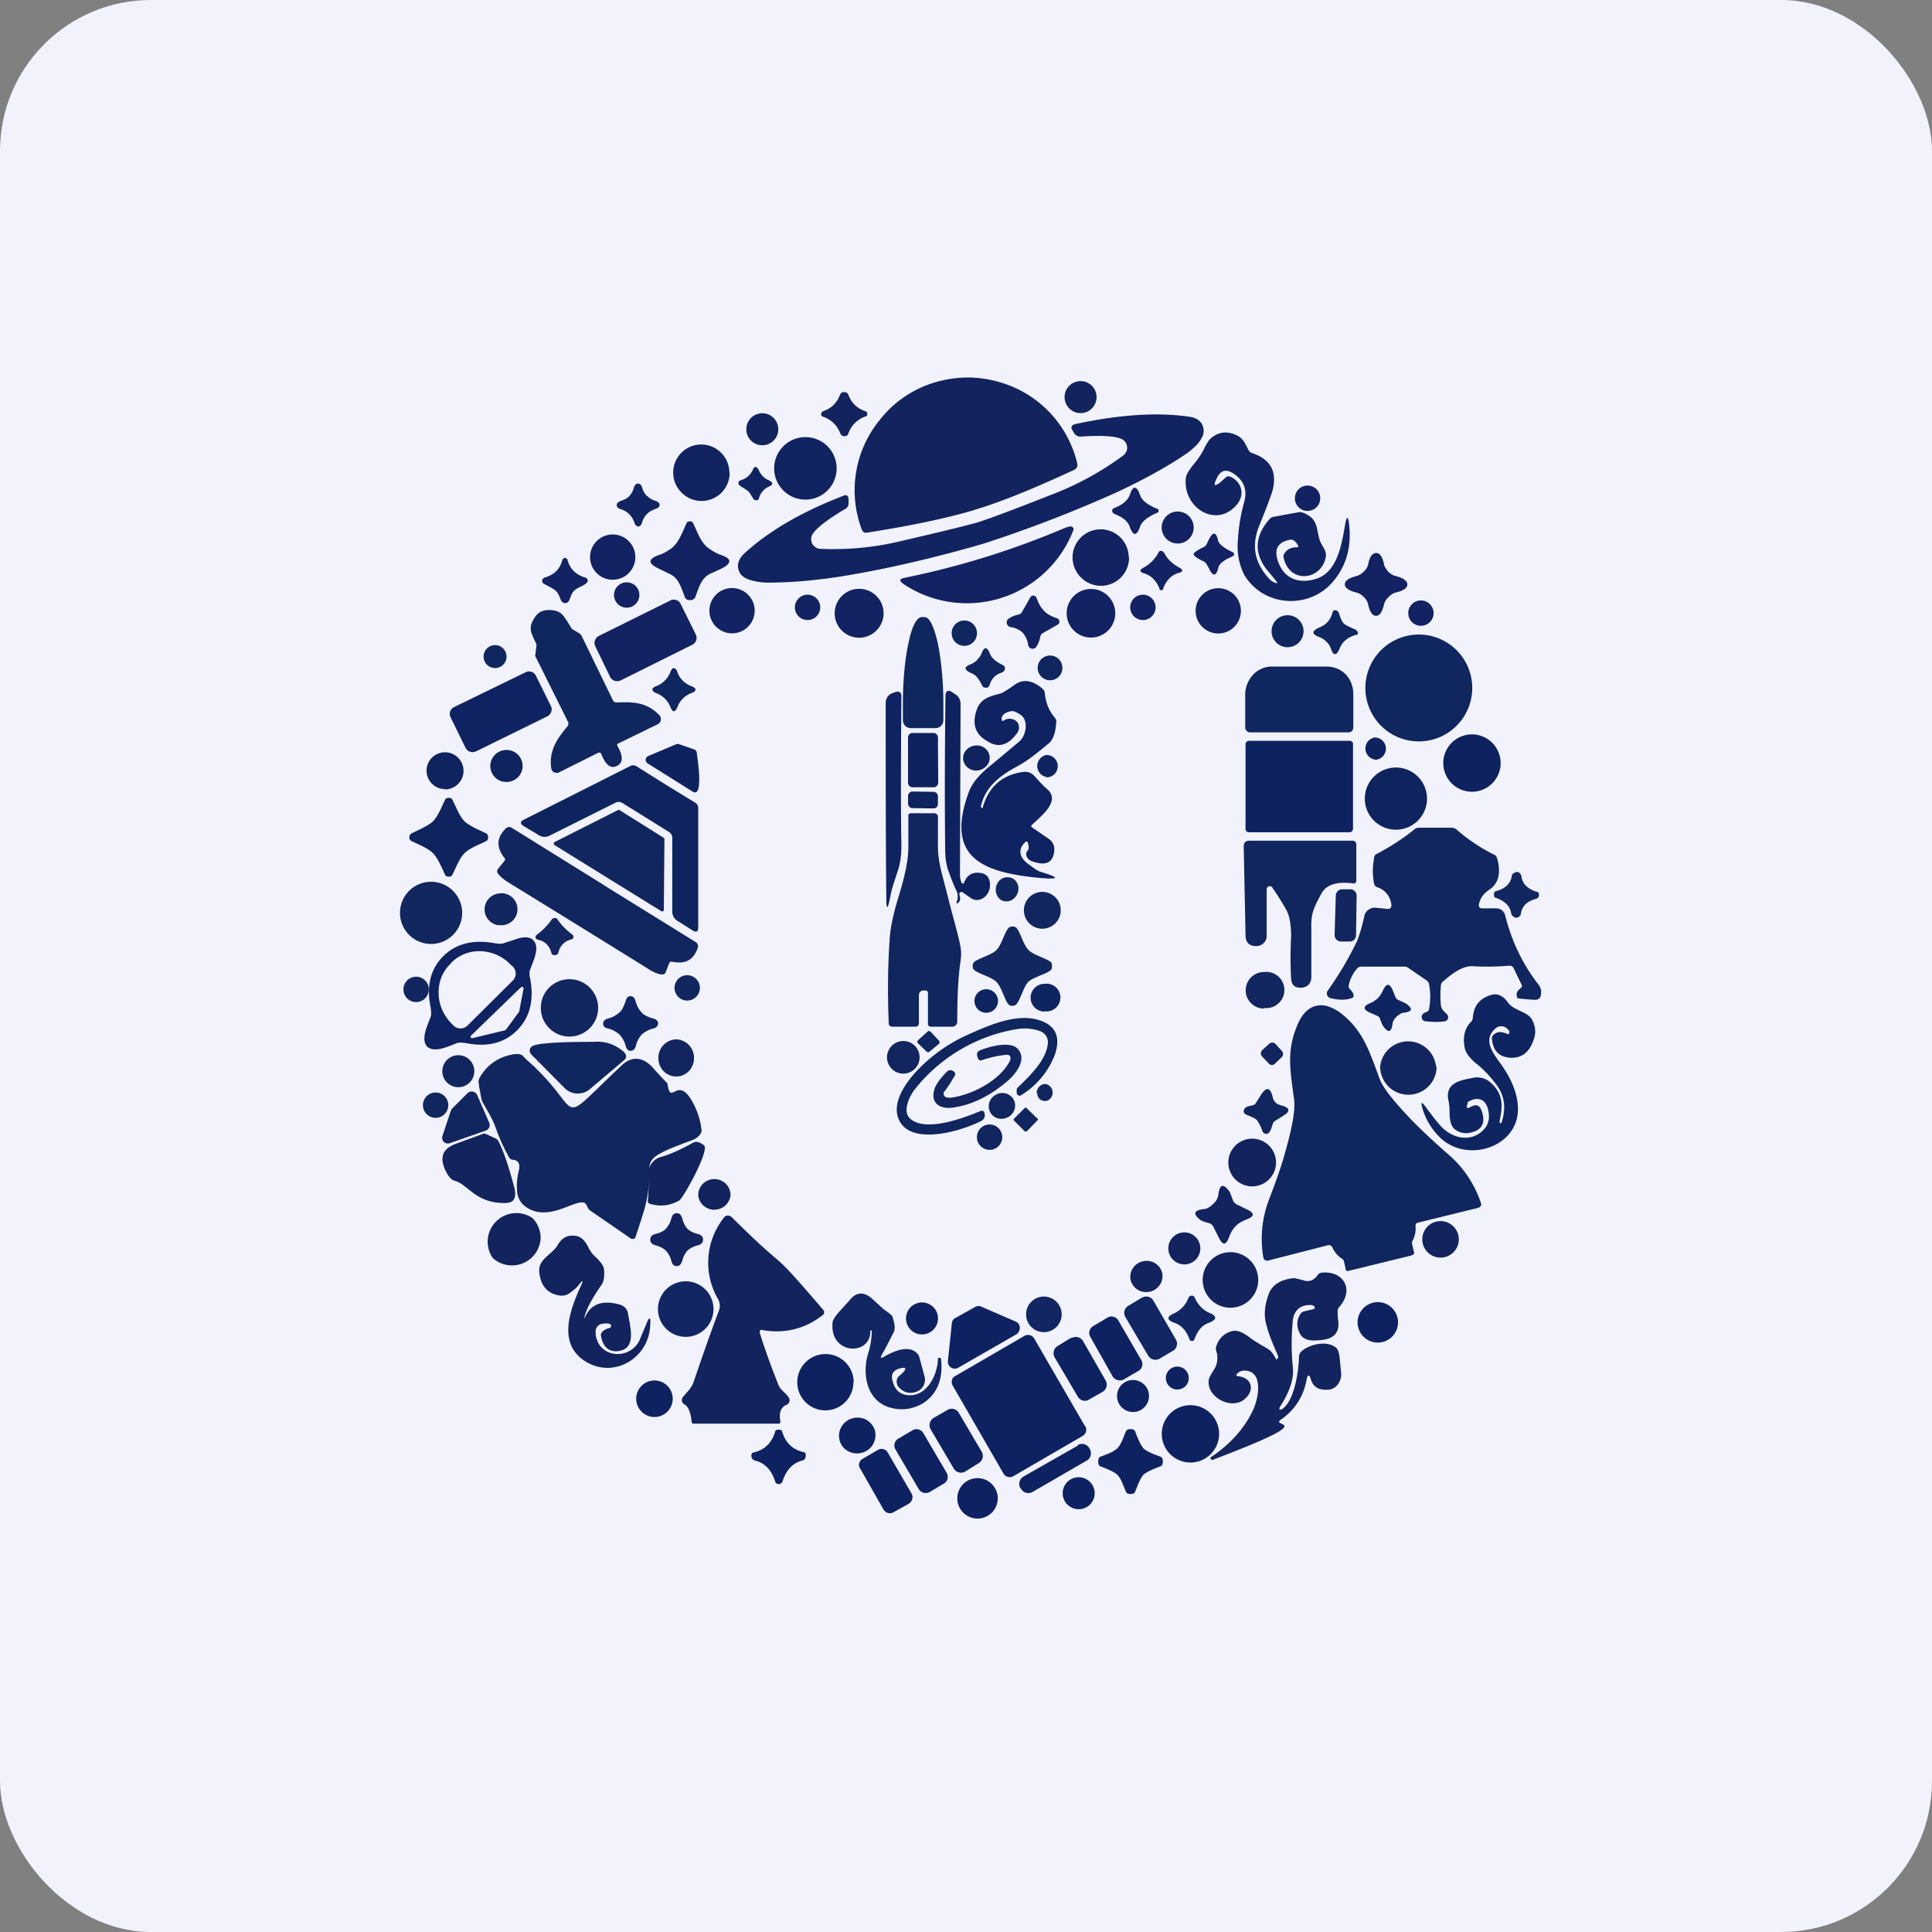<!-- by FastBull --><svg xmlns="http://www.w3.org/2000/svg" width="64" height="64" viewBox="0 0 64 64"><rect x="0" y="0" width="64" height="64" fill="#808080" stroke="none"/><rect x="0" y="0" width="64" height="64" rx="5" ry="5" fill="#f1f2fb" /><path fill="#f1f2fb" d="M 2.75,2 L 61.55,2 L 61.55,60.80 L 2.75,60.80 L 2.75,2" /><path d="M 32.26,16.90 C 31.31,17.18 30.14,17.42 28.75,17.64 C 28.64,17.67 28.57,17.62 28.54,17.52 A 3.68,3.68 0 0,1 29.16,13.89 A 3.63,3.63 0 0,1 30.96,12.67 C 31.70,12.45 32.42,12.45 33.15,12.67 A 3.68,3.68 0 0,1 35.68,15.33 C 35.71,15.44 35.68,15.52 35.57,15.57 C 34.30,16.16 33.19,16.62 32.25,16.90 M 35.67,13.67 A 0.53,0.53 0 1,0 35.67,12.64 A 0.53,0.53 0 0,0 35.67,13.67 M 27.96,12.99 C 28.03,12.99 28.07,13.01 28.10,13.07 C 28.20,13.34 28.39,13.53 28.66,13.62 C 28.71,13.63 28.73,13.67 28.73,13.72 C 28.73,13.76 28.71,13.79 28.66,13.80 A 0.91,0.91 0 0,0 28.10,14.37 C 28.09,14.42 28.03,14.45 27.97,14.45 C 27.91,14.45 27.87,14.42 27.84,14.37 A 0.91,0.91 0 0,0 27.28,13.81 C 27.23,13.80 27.20,13.77 27.20,13.73 C 27.20,13.68 27.23,13.64 27.27,13.62 C 27.54,13.53 27.73,13.34 27.83,13.07 C 27.86,13.01 27.90,12.99 27.96,12.99 L 27.96,12.99 M 25.15,14.74 A 0.53,0.53 0 1,0 25.15,13.70 A 0.53,0.53 0 0,0 25.15,14.74" fill="#12235e" /><path d="M 32.61,18 L 32.16,18.13 C 30.66,18.55 29.27,18.86 28.02,19.07 C 27.10,19.22 26.24,19.30 25.45,19.30 A 2.10,2.10 0 0,1 24.95,19.24 C 24.72,19.19 24.57,19.09 24.51,18.98 C 24.39,18.75 24.44,18.54 24.66,18.33 C 25.47,17.59 26.55,16.96 27.92,16.43 C 28.04,16.37 28.11,16.42 28.11,16.55 L 28.11,16.66 C 28.11,16.76 28.07,16.83 27.98,16.87 C 27.41,17.21 27.06,17.48 26.92,17.69 A 0.32,0.32 0 0,0 27.16,18.18 C 28.07,18.22 28.96,18.14 29.86,17.92 C 31.25,17.60 32.09,17.39 32.40,17.30 C 32.72,17.20 33.53,16.90 34.85,16.38 A 9.94,9.94 0 0,0 37.22,15.08 A 0.32,0.32 0 0,0 37.15,14.54 C 36.92,14.44 36.48,14.42 35.82,14.46 A 0.24,0.24 0 0,1 35.59,14.36 L 35.53,14.26 C 35.46,14.16 35.49,14.09 35.61,14.05 C 37.05,13.74 38.30,13.65 39.37,13.80 C 39.68,13.84 39.85,13.99 39.87,14.24 C 39.89,14.38 39.81,14.54 39.66,14.72 C 39.54,14.84 39.41,14.96 39.27,15.05 C 38.62,15.49 37.86,15.90 37.01,16.30 A 43.45,43.45 0 0,1 32.61,18 L 32.61,18 M 42.29,19.27 A 7.86,7.86 0 0,0 42.03,18.95 C 41.53,18.37 41.54,17.78 42.06,17.19 A 0.21,0.21 0 0,1 42.19,17.12 L 43.01,16.97 C 43.09,16.95 43.22,16.99 43.35,17.08 C 43.69,17.27 43.61,17.71 43.76,17.99 L 43.88,18.21 C 43.92,18.29 43.93,18.37 43.92,18.44 C 43.78,19.24 42.70,19.35 42.52,18.46 C 42.51,18.41 42.52,18.36 42.56,18.32 C 42.64,18.19 42.78,18.13 42.95,18.13 C 43.01,18.13 43.02,18.11 43,18.07 C 42.91,17.92 42.83,17.86 42.73,17.88 C 42.31,17.96 42.18,18.22 42.36,18.66 C 42.58,19.21 43.09,19.35 43.64,19.16 C 44.31,18.92 44.45,18.01 44.56,17.37 C 44.61,17.09 44.66,17.09 44.69,17.37 C 44.78,18.15 44.58,18.79 44.12,19.31 C 43.34,20.18 41.87,20.11 41.22,19.05 A 2.13,2.13 0 0,1 41.01,17.86 C 41.03,17.46 41.10,17.06 41.21,16.65 C 41.32,16.28 41.23,15.98 40.96,15.76 C 40.64,15.50 40.43,15.55 40.29,15.88 C 40.19,16.09 40.23,16.12 40.41,15.99 L 40.61,15.81 A 0.13,0.13 0 0,1 40.75,15.79 C 41.13,15.95 41.26,16.39 40.96,16.73 C 40.28,17.51 39.20,16.82 39.28,15.87 C 39.28,15.74 39.38,15.58 39.56,15.36 C 39.67,15.23 39.77,15.08 39.85,14.94 C 39.95,14.73 40.04,14.58 40.11,14.52 C 40.36,14.31 40.63,14.27 40.95,14.41 C 41.19,14.52 41.23,14.67 41.37,14.93 C 41.40,14.97 41.44,15 41.48,15.01 C 42.08,15.21 42.31,15.61 42.16,16.23 C 42.10,16.44 41.95,16.83 41.72,17.40 C 41.44,18.08 41.56,18.66 42.06,19.19 C 42.12,19.25 42.19,19.29 42.26,19.31 C 42.31,19.34 42.32,19.31 42.29,19.27 L 42.29,19.27 M 26.68,16.55 A 1.03,1.03 0 1,0 26.68,14.48 A 1.03,1.03 0 0,0 26.68,16.55 M 24.17,15.65 A 0.93,0.93 0 0,1 22.57,16.31 A 0.93,0.93 0 1,1 24.16,15.65 L 24.17,15.65 M 25.27,15.78 C 25.33,15.83 25.39,15.88 25.47,15.91 C 25.62,15.99 25.62,16.05 25.47,16.12 A 0.59,0.59 0 0,0 25.14,16.51 C 25.13,16.56 25.08,16.58 25.03,16.57 C 24.99,16.57 24.95,16.53 24.93,16.48 C 24.86,16.37 24.82,16.30 24.78,16.27 C 24.75,16.24 24.67,16.19 24.57,16.13 C 24.52,16.10 24.48,16.06 24.46,16.03 C 24.46,15.96 24.48,15.92 24.54,15.91 C 24.73,15.85 24.85,15.74 24.93,15.58 C 24.99,15.43 25.06,15.43 25.14,15.58 C 25.17,15.66 25.22,15.72 25.27,15.78 L 25.27,15.78 M 21.44,16.43 A 0.63,0.63 0 0,0 21.71,16.59 C 21.80,16.62 21.85,16.67 21.85,16.72 C 21.85,16.78 21.81,16.83 21.71,16.86 C 21.61,16.90 21.50,16.95 21.43,17.03 A 0.65,0.65 0 0,0 21.27,17.30 C 21.25,17.39 21.20,17.44 21.15,17.44 C 21.08,17.44 21.04,17.39 21.01,17.30 A 0.66,0.66 0 0,0 20.84,17.03 A 0.64,0.64 0 0,0 20.57,16.87 C 20.47,16.84 20.43,16.79 20.43,16.73 C 20.43,16.67 20.47,16.63 20.57,16.59 C 20.67,16.56 20.78,16.51 20.84,16.44 A 0.65,0.65 0 0,0 21,16.15 C 21.03,16.06 21.07,16.02 21.14,16.02 C 21.20,16.02 21.24,16.06 21.27,16.15 C 21.30,16.26 21.36,16.36 21.43,16.43 L 21.44,16.43" fill="#112361" /><path d="M 43.25,16.92 A 0.42,0.42 0 1,0 43.25,16.09 A 0.42,0.42 0 0,0 43.25,16.92 M 38.38,16.92 L 38.37,16.97 L 38.32,16.99 C 38.01,17.13 37.82,17.28 37.77,17.44 C 37.65,17.77 37.54,17.77 37.42,17.44 C 37.36,17.27 37.19,17.13 36.91,17.02 A 0.08,0.08 0 0,1 36.86,16.97 A 0.12,0.12 0 0,1 36.84,16.92 C 36.84,16.91 36.84,16.89 36.86,16.87 C 36.86,16.85 36.89,16.84 36.91,16.83 C 37.19,16.72 37.36,16.57 37.42,16.41 C 37.53,16.07 37.65,16.07 37.77,16.41 C 37.82,16.57 38.01,16.72 38.32,16.85 L 38.37,16.87 L 38.38,16.92 M 38.94,18 A 0.53,0.53 0 1,0 38.94,16.95 A 0.53,0.53 0 0,0 38.94,18 M 22.86,17.27 C 22.91,17.27 22.95,17.29 22.97,17.35 C 23.10,17.61 23.21,17.99 23.50,18.18 C 23.66,18.29 23.77,18.34 23.84,18.37 C 24.26,18.50 24.26,18.66 23.87,18.85 L 23.52,19.01 C 23.24,19.15 23.16,19.43 23.04,19.76 C 23.01,19.84 22.95,19.88 22.86,19.88 C 22.76,19.88 22.70,19.84 22.68,19.76 C 22.55,19.42 22.47,19.15 22.20,19.02 L 21.85,18.85 C 21.44,18.66 21.45,18.51 21.87,18.37 C 21.94,18.35 22.06,18.29 22.22,18.18 C 22.49,17.99 22.61,17.61 22.74,17.34 C 22.76,17.29 22.79,17.27 22.85,17.27 L 22.86,17.27 M 35.25,17.50 A 0.76,0.76 0 0,1 35.45,17.44 A 0.11,0.11 0 0,1 35.55,17.48 A 0.11,0.11 0 0,1 35.55,17.58 A 3.78,3.78 0 0,1 29.92,19.34 C 29.78,19.23 29.79,19.18 29.97,19.14 C 31.79,18.77 33.55,18.22 35.25,17.50 L 35.25,17.50 M 37.40,18.45 A 0.93,0.93 0 0,1 35.80,19.12 A 0.93,0.93 0 1,1 37.39,18.45 L 37.40,18.45 M 20.21,19.20 A 0.75,0.75 0 1,0 20.21,17.71 A 0.75,0.75 0 0,0 20.21,19.20 M 40.88,18.36 L 40.88,18.40 C 40.85,18.40 40.84,18.42 40.83,18.43 C 40.55,18.55 40.39,18.67 40.36,18.80 C 40.29,19.10 40.18,19.11 40.05,18.83 L 39.98,18.71 A 0.23,0.23 0 0,0 39.88,18.60 C 39.66,18.50 39.54,18.41 39.54,18.36 C 39.54,18.31 39.65,18.23 39.88,18.12 A 0.22,0.22 0 0,0 39.98,18.01 L 40.04,17.88 C 40.18,17.60 40.29,17.61 40.35,17.91 C 40.39,18.03 40.55,18.16 40.83,18.29 L 40.87,18.31 L 40.88,18.36 L 40.88,18.36 M 38.46,18.25 A 0.11,0.11 0 0,1 38.51,18.26 L 38.57,18.32 C 38.67,18.53 38.85,18.68 39.06,18.80 C 39.20,18.87 39.20,18.94 39.04,18.98 C 38.80,19.05 38.63,19.23 38.53,19.50 C 38.53,19.51 38.53,19.52 38.51,19.54 A 0.07,0.07 0 0,1 38.43,19.54 A 0.05,0.05 0 0,1 38.41,19.50 C 38.30,19.23 38.13,19.06 37.89,18.99 C 37.75,18.95 37.74,18.88 37.87,18.81 C 38.08,18.70 38.25,18.53 38.37,18.32 A 0.11,0.11 0 0,1 38.41,18.26 A 0.11,0.11 0 0,1 38.46,18.25 L 38.46,18.25 M 45.59,18.32 C 45.71,18.32 45.80,18.44 45.85,18.71 C 45.87,18.78 45.92,18.86 46,18.95 C 46.08,19.02 46.16,19.07 46.23,19.08 C 46.49,19.15 46.62,19.24 46.62,19.36 C 46.62,19.48 46.49,19.57 46.23,19.63 A 0.49,0.49 0 0,0 46,19.78 A 0.49,0.49 0 0,0 45.85,20.01 C 45.79,20.27 45.71,20.40 45.58,20.40 C 45.46,20.40 45.37,20.26 45.32,20.01 A 0.49,0.49 0 0,0 45.17,19.77 A 0.49,0.49 0 0,0 44.94,19.63 C 44.68,19.57 44.55,19.47 44.55,19.36 C 44.55,19.23 44.68,19.15 44.94,19.08 A 0.49,0.49 0 0,0 45.17,18.94 A 0.49,0.49 0 0,0 45.32,18.71 C 45.37,18.44 45.46,18.32 45.59,18.32 L 45.59,18.32 M 18.71,18.48 C 18.73,18.48 18.75,18.48 18.77,18.51 C 18.79,18.51 18.80,18.53 18.80,18.55 C 18.88,18.85 19.08,19.04 19.38,19.13 A 0.12,0.12 0 0,1 19.47,19.22 A 0.11,0.11 0 0,1 19.42,19.32 C 19.37,19.37 19.29,19.41 19.18,19.46 C 18.94,19.58 18.94,19.69 18.85,19.90 C 18.83,19.94 18.78,19.98 18.72,19.98 C 18.66,19.98 18.62,19.94 18.59,19.90 C 18.50,19.69 18.49,19.59 18.26,19.47 L 18.02,19.34 A 0.11,0.11 0 0,1 17.96,19.23 A 0.12,0.12 0 0,1 18.05,19.13 C 18.36,19.04 18.55,18.85 18.63,18.55 C 18.63,18.53 18.64,18.52 18.66,18.51 L 18.71,18.47 L 18.71,18.48 M 20.76,20.13 A 0.42,0.42 0 1,0 20.76,19.29 A 0.42,0.42 0 0,0 20.76,20.13 M 24.25,20.98 A 0.75,0.75 0 1,0 24.25,19.48 A 0.75,0.75 0 0,0 24.25,20.98 M 40.27,20.98 A 0.75,0.75 0 1,0 40.27,19.49 A 0.75,0.75 0 0,0 40.27,20.98 M 28.37,21.12 A 0.81,0.81 0 1,0 28.37,19.51 A 0.81,0.81 0 0,0 28.37,21.12 M 36.14,21.12 A 0.80,0.80 0 1,0 36.14,19.51 A 0.80,0.80 0 0,0 36.14,21.12 M 26.66,20.53 A 0.42,0.42 0 1,0 26.66,19.71 A 0.42,0.42 0 0,0 26.66,20.53 M 34.59,20.24 C 34.68,20.34 34.83,20.42 35.01,20.48 A 0.12,0.12 0 0,1 35.08,20.65 A 0.12,0.12 0 0,1 35.04,20.69 L 34.55,20.97 A 0.17,0.17 0 0,0 34.46,21.09 A 0.85,0.85 0 0,1 34.32,21.44 A 0.15,0.15 0 0,1 34.06,21.37 A 0.76,0.76 0 0,0 33.87,20.95 A 0.75,0.75 0 0,0 33.46,20.77 A 0.16,0.16 0 0,1 33.39,20.51 A 0.84,0.84 0 0,1 33.74,20.36 A 0.17,0.17 0 0,0 33.85,20.28 L 34.13,19.79 A 0.12,0.12 0 0,1 34.24,19.73 A 0.12,0.12 0 0,1 34.34,19.81 C 34.41,20.01 34.49,20.14 34.59,20.24 M 37.86,20.54 A 0.42,0.42 0 1,0 37.86,19.70 A 0.42,0.42 0 0,0 37.86,20.54 M 22.21,19.89 L 19.83,21.07 A 0.26,0.26 0 0,0 19.72,21.41 L 20.21,22.42 C 20.27,22.55 20.43,22.60 20.56,22.54 L 22.93,21.36 C 23.06,21.30 23.11,21.14 23.05,21.02 L 22.55,20.01 A 0.25,0.25 0 0,0 22.21,19.89 M 47.07,20.73 A 0.42,0.42 0 1,0 47.07,19.89 A 0.42,0.42 0 0,0 47.07,20.73" fill="#122262" /><path d="M 20.44,25.37 C 20.23,25.48 20.06,25.34 19.92,24.98 C 19.90,24.93 19.87,24.92 19.81,24.94 L 18.53,25.58 A 0.19,0.19 0 0,1 18.29,25.53 A 0.19,0.19 0 0,1 18.26,25.45 C 18.18,24.85 18.46,24.47 18.79,24.07 A 0.14,0.14 0 0,0 18.82,23.92 L 17.77,21.81 A 0.21,0.21 0 0,1 17.73,21.71 L 17.77,21.40 L 17.77,21.34 A 4.94,4.94 0 0,1 17.61,20.98 A 0.49,0.49 0 0,1 17.61,20.65 C 17.70,20.44 17.81,20.31 17.92,20.26 C 18.06,20.20 18.23,20.19 18.43,20.24 C 18.53,20.27 18.63,20.34 18.70,20.45 A 4.89,4.89 0 0,1 18.94,20.83 L 19.19,20.98 A 0.21,0.21 0 0,1 19.27,21.07 L 20.30,23.19 A 0.13,0.13 0 0,0 20.42,23.27 C 20.95,23.25 21.41,23.25 21.83,23.68 A 0.19,0.19 0 0,1 21.79,23.99 L 20.50,24.62 C 20.44,24.64 20.43,24.67 20.46,24.72 C 20.65,25.06 20.64,25.27 20.44,25.37 M 44.52,20.66 C 44.58,20.71 44.69,20.76 44.84,20.83 C 44.91,20.85 44.95,20.89 44.97,20.93 A 0.07,0.07 0 0,1 44.95,21.03 L 44.92,21.03 C 44.66,21.10 44.49,21.24 44.39,21.45 C 44.28,21.74 44.16,21.74 44.08,21.46 A 0.57,0.57 0 0,0 43.93,21.25 A 0.58,0.58 0 0,0 43.72,21.11 C 43.44,21.01 43.44,20.90 43.72,20.78 C 43.94,20.69 44.09,20.52 44.15,20.26 A 0.07,0.07 0 0,1 44.19,20.22 A 0.07,0.07 0 0,1 44.25,20.22 C 44.30,20.22 44.34,20.27 44.36,20.33 C 44.41,20.50 44.47,20.61 44.52,20.66 L 44.52,20.66 M 42.55,21.43 A 0.53,0.53 0 1,0 42.55,20.39 A 0.53,0.53 0 0,0 42.55,21.43 M 30.18,24.12 A 0.26,0.26 0 0,1 29.91,23.86 L 29.91,23.29 C 29.91,22.54 29.98,21.81 30.10,21.28 C 30.21,20.73 30.38,20.44 30.54,20.44 L 30.62,20.44 C 30.79,20.44 30.93,20.73 31.06,21.28 C 31.17,21.80 31.25,22.54 31.25,23.29 L 31.25,23.86 A 0.26,0.26 0 0,1 30.98,24.12 L 30.18,24.12 L 30.18,24.12 M 31.88,21.39 A 0.42,0.42 0 1,0 31.88,20.56 A 0.42,0.42 0 0,0 31.88,21.39 M 48.77,22.79 A 1.77,1.77 0 1,1 45.23,22.79 A 1.77,1.77 0 0,1 48.77,22.79 M 16.40,22.13 A 0.38,0.38 0 1,0 16.40,21.37 A 0.38,0.38 0 0,0 16.40,22.13 M 32.94,22.42 A 0.59,0.59 0 0,0 32.79,22.67 C 32.76,22.76 32.72,22.79 32.64,22.78 A 0.12,0.12 0 0,1 32.54,22.72 C 32.43,22.49 32.32,22.35 32.18,22.30 C 31.93,22.19 31.92,22.09 32.17,22 A 0.59,0.59 0 0,0 32.37,21.86 C 32.43,21.79 32.48,21.73 32.51,21.66 C 32.60,21.41 32.70,21.41 32.80,21.67 C 32.85,21.80 33,21.93 33.22,22.03 C 33.27,22.06 33.29,22.09 33.29,22.14 C 33.29,22.20 33.26,22.24 33.19,22.28 A 0.59,0.59 0 0,0 32.94,22.42 L 32.94,22.42 M 34.72,22.53 A 0.41,0.41 0 1,0 34.72,21.72 A 0.41,0.41 0 0,0 34.72,22.53 M 41.42,24.26 A 0.16,0.16 0 0,1 41.25,24.10 L 41.25,22.99 C 41.25,22.75 41.36,22.51 41.52,22.34 A 0.86,0.86 0 0,1 42.15,22.08 L 43.95,22.08 C 44.18,22.08 44.41,22.17 44.58,22.34 A 0.95,0.95 0 0,1 44.83,22.99 L 44.83,24.10 A 0.16,0.16 0 0,1 44.73,24.25 A 0.16,0.16 0 0,1 44.67,24.26 L 41.41,24.26 L 41.42,24.26 M 22.32,22.14 C 22.36,22.14 22.41,22.17 22.43,22.24 C 22.47,22.36 22.53,22.46 22.62,22.55 C 22.70,22.63 22.81,22.70 22.93,22.74 C 22.99,22.77 23.04,22.80 23.04,22.84 C 23.04,22.88 22.99,22.93 22.93,22.95 A 0.84,0.84 0 0,0 22.62,23.14 A 0.83,0.83 0 0,0 22.43,23.45 C 22.40,23.51 22.36,23.56 22.32,23.56 C 22.28,23.56 22.25,23.51 22.22,23.45 A 0.82,0.82 0 0,0 21.71,22.95 C 21.65,22.92 21.61,22.88 21.61,22.84 C 21.61,22.80 21.65,22.77 21.71,22.74 A 0.82,0.82 0 0,0 22.22,22.23 C 22.25,22.17 22.28,22.13 22.32,22.13 L 22.32,22.14" fill="#0f265f" /><path d="M 17.41,22.27 L 15.05,23.42 A 0.25,0.25 0 0,0 14.93,23.77 L 15.42,24.77 C 15.49,24.90 15.63,24.95 15.77,24.89 L 18.13,23.73 C 18.26,23.66 18.31,23.51 18.25,23.39 L 17.75,22.38 A 0.25,0.25 0 0,0 17.41,22.27 M 32.10,26.22 C 32.20,25.95 32.44,25.65 32.85,25.33 L 33.77,24.56 C 33.97,24.40 34.10,23.88 33.81,23.68 C 33.66,23.58 33.56,23.54 33.49,23.56 C 33.29,23.60 33.20,23.68 33.18,23.79 C 33.18,23.89 33.21,23.91 33.28,23.85 C 33.42,23.77 33.65,23.81 33.73,23.97 C 33.78,24.09 33.76,24.23 33.64,24.35 C 33.37,24.70 33.05,24.77 32.72,24.56 C 32.30,24.33 32.19,23.98 32.36,23.50 C 32.51,23.08 32.91,23.05 33.18,22.96 C 33.25,22.93 33.37,22.85 33.55,22.73 C 33.86,22.47 34.20,22.52 34.54,22.82 A 0.21,0.21 0 0,1 34.61,22.96 C 34.64,23.26 34.74,23.54 34.94,23.77 C 34.97,23.81 35,23.86 34.99,23.91 C 34.97,24.26 34.89,24.49 34.76,24.61 C 34.49,24.83 34.08,25.19 33.67,25.40 C 33.12,25.70 32.62,26.08 32.49,26.73 L 32.52,26.76 C 32.53,26.78 32.54,26.78 32.55,26.76 C 32.75,26.06 33.20,25.66 33.91,25.57 A 0.41,0.41 0 0,1 34.27,25.71 C 34.45,25.91 34.59,26.06 34.71,26.16 C 35.13,26.55 34.48,27.04 34.19,27.32 C 34.15,27.35 34.15,27.38 34.19,27.41 L 34.70,27.76 C 34.88,27.87 34.95,28.03 34.92,28.22 C 34.87,28.59 34.62,28.69 34.19,28.53 A 0.29,0.29 0 0,1 34.08,28.47 A 0.26,0.26 0 0,1 34.01,28.37 A 0.21,0.21 0 0,1 34,28.26 C 34,28.23 34.02,28.20 34.05,28.17 C 34.08,28.12 34.09,28.05 34.05,27.93 C 34.05,27.87 34.01,27.86 33.96,27.90 C 33.81,28.04 33.77,28.19 33.83,28.36 A 0.73,0.73 0 0,0 34.09,28.64 C 34.28,28.79 34.41,28.86 34.44,28.87 C 35.13,29.08 35.12,29.14 34.41,29.08 C 32.64,28.90 31.26,28.47 32.10,26.22 L 32.10,26.22 M 29.86,23.08 C 29.84,25.35 29.84,27 29.86,28.02 C 29.86,28.33 29.82,28.63 29.73,28.88 C 29.62,29.22 29.52,29.50 29.49,29.72 C 29.40,30.16 29.36,30.16 29.36,29.70 C 29.34,27.85 29.34,25.71 29.34,23.30 C 29.34,23.13 29.42,23.01 29.59,22.95 L 29.65,22.93 C 29.79,22.88 29.86,22.93 29.86,23.08 L 29.86,23.08" fill="#0f2261" /><path d="M 31.85,29.23 C 31.88,29.29 31.91,29.29 31.94,29.23 C 32.02,29.02 32.17,28.91 32.37,28.91 C 32.69,28.91 32.82,29.08 32.79,29.40 C 32.75,29.70 32.43,29.93 32.16,29.75 L 31.92,29.58 C 31.88,29.55 31.85,29.54 31.81,29.56 A 0.08,0.08 0 0,0 31.78,29.59 L 31.78,29.64 C 31.82,29.74 31.81,29.82 31.77,29.88 C 31.70,29.95 31.67,29.95 31.70,29.85 A 0.45,0.45 0 0,0 31.69,29.52 C 31.58,29.30 31.50,29.07 31.41,28.83 C 31.34,28.62 31.31,28.39 31.31,28.10 C 31.29,26.36 31.30,24.69 31.32,23.07 C 31.32,22.88 31.41,22.83 31.57,22.95 L 31.65,23 C 31.77,23.08 31.83,23.21 31.82,23.36 L 31.80,28.97 C 31.80,29.08 31.82,29.16 31.85,29.23 L 31.85,29.23 M 30.92,24.28 L 30.22,24.28 A 0.15,0.15 0 0,0 30.08,24.43 L 30.08,25.93 C 30.08,26.01 30.15,26.08 30.23,26.08 L 30.93,26.08 C 31.01,26.08 31.08,26 31.08,25.93 L 31.07,24.43 A 0.15,0.15 0 0,0 30.92,24.28 M 49.71,25.31 A 0.95,0.95 0 0,1 48.11,25.97 A 0.95,0.95 0 1,1 49.71,25.31 M 45.54,25.17 A 0.37,0.37 0 1,0 45.54,24.43 A 0.37,0.37 0 0,0 45.54,25.16 L 45.54,25.17 M 44.82,27.45 A 0.12,0.12 0 0,1 44.72,27.57 L 41.37,27.57 A 0.12,0.12 0 0,1 41.26,27.49 L 41.26,24.66 A 0.12,0.12 0 0,1 41.37,24.54 L 44.72,24.54 A 0.12,0.12 0 0,1 44.82,24.62 L 44.82,27.45 M 22.94,26.22 L 21.44,25.28 A 0.14,0.14 0 0,1 21.46,25.05 L 22.41,24.65 A 0.13,0.13 0 0,1 22.49,24.65 L 22.98,24.82 A 0.14,0.14 0 0,1 23.08,24.92 C 23.08,24.98 23.34,26.48 22.94,26.22 L 22.94,26.22" fill="#0e225f" /><path d="M 32.41,25.52 C 32.65,25.48 32.82,25.26 32.78,25.04 C 32.74,24.81 32.52,24.66 32.28,24.70 C 32.03,24.74 31.87,24.96 31.91,25.18 C 31.95,25.40 32.17,25.56 32.41,25.52 M 16.72,25.90 A 0.53,0.53 0 1,0 16.70,24.85 A 0.53,0.53 0 0,0 16.70,25.90 L 16.72,25.90 M 14.74,26.15 A 0.61,0.61 0 1,0 14.74,24.92 A 0.61,0.61 0 0,0 14.74,26.14 L 14.74,26.15 M 34.67,25.75 A 0.37,0.37 0 1,0 34.67,25.01 A 0.37,0.37 0 0,0 34.67,25.74 L 34.67,25.75 M 22.05,25.99 L 23.03,26.59 A 0.21,0.21 0 0,1 23.13,26.77 L 23.13,30.72 C 23.13,30.86 23.07,30.90 22.94,30.82 L 22.45,30.51 A 0.36,0.36 0 0,1 22.27,30.19 L 22.27,27.76 A 0.23,0.23 0 0,0 22.16,27.56 A 338.70,338.70 0 0,0 20.60,26.59 A 0.23,0.23 0 0,0 20.39,26.59 L 18.21,27.68 A 0.36,0.36 0 0,1 17.84,27.66 L 17.34,27.36 C 17.22,27.28 17.23,27.21 17.36,27.15 L 20.87,25.38 A 0.21,0.21 0 0,1 21.08,25.38 L 22.05,25.99 L 22.05,25.99 M 46.14,27.48 A 1.03,1.03 0 1,0 46.14,25.43 A 1.03,1.03 0 0,0 46.14,27.48 M 30.93,26.23 L 30.24,26.22 A 0.15,0.15 0 0,0 30.08,26.37 L 30.08,26.61 C 30.08,26.70 30.14,26.77 30.23,26.77 L 30.92,26.78 C 31.01,26.78 31.07,26.72 31.07,26.63 L 31.07,26.39 A 0.15,0.15 0 0,0 30.93,26.23 L 30.93,26.23 M 14.87,26.43 C 14.93,26.43 14.97,26.45 14.99,26.50 C 15.10,26.71 15.22,27.04 15.39,27.21 C 15.56,27.37 15.89,27.50 16.11,27.61 C 16.15,27.63 16.17,27.67 16.17,27.74 C 16.17,27.80 16.15,27.84 16.11,27.86 C 15.90,27.97 15.56,28.09 15.39,28.26 C 15.22,28.43 15.10,28.75 14.99,28.97 C 14.97,29.02 14.93,29.04 14.87,29.04 C 14.80,29.04 14.76,29.02 14.74,28.97 C 14.64,28.75 14.50,28.42 14.34,28.26 C 14.17,28.09 13.85,27.97 13.63,27.86 C 13.59,27.84 13.56,27.80 13.56,27.74 C 13.56,27.67 13.59,27.63 13.63,27.61 C 13.84,27.50 14.17,27.37 14.34,27.21 C 14.51,27.04 14.64,26.71 14.74,26.50 C 14.76,26.45 14.80,26.43 14.87,26.43" fill="#0f235f" /><path d="M 21.90,30.18 L 18.38,28 A 0.06,0.06 0 0,1 18.38,27.89 L 20.46,26.84 A 0.06,0.06 0 0,1 20.53,26.84 L 21.98,27.75 A 0.05,0.05 0 0,1 22.01,27.80 L 21.99,30.13 L 21.99,30.16 A 0.06,0.06 0 0,1 21.90,30.18 L 21.90,30.18 M 31.71,33.86 A 0.16,0.16 0 0,1 31.60,34 A 0.16,0.16 0 0,1 31.55,34.01 L 30.86,34.01 C 30.77,34.01 30.74,33.98 30.74,33.91 L 30.74,32.91 C 30.74,32.84 30.71,32.81 30.64,32.81 L 30.59,32.81 A 0.15,0.15 0 0,0 30.44,32.95 L 30.44,33.88 C 30.44,33.97 30.40,34.01 30.30,34.01 L 29.57,34.01 C 29.48,34.01 29.44,33.97 29.44,33.89 C 29.40,32.89 29.41,31.92 29.48,31 C 29.50,30.74 29.57,30.42 29.67,30.03 C 29.82,29.51 30.09,28.73 30.09,28.07 L 30.09,27.02 C 30.09,26.97 30.12,26.94 30.18,26.94 L 30.95,26.94 A 0.12,0.12 0 0,1 31.07,27.04 L 31.07,28.05 C 31.07,28.29 31.11,28.62 31.23,29.05 L 31.50,30.10 C 32.11,32.38 31.71,30.84 31.71,33.86 L 31.71,33.86 M 20,29.32 L 23.05,31.21 A 0.16,0.16 0 0,1 23.12,31.38 C 22.99,31.79 22.71,31.95 22.28,31.86 C 22.23,31.85 22.20,31.86 22.17,31.90 L 22.05,32.21 A 0.11,0.11 0 0,1 21.93,32.28 C 21.83,32.28 21.66,32.22 21.45,32.08 A 1098.47,1098.47 0 0,0 16.87,29.25 C 16.66,29.12 16.54,29.01 16.48,28.91 A 0.12,0.12 0 0,1 16.50,28.78 L 16.71,28.52 C 16.74,28.49 16.74,28.45 16.71,28.42 C 16.43,28.06 16.45,27.74 16.76,27.44 A 0.16,0.16 0 0,1 16.95,27.42 L 19.99,29.31 L 20,29.32 M 48.99,29.97 A 0.11,0.11 0 0,0 49.01,30.06 A 0.11,0.11 0 0,0 49.09,30.09 L 49.57,30.09 A 0.30,0.30 0 0,1 49.86,30.32 C 50.07,31.16 50.43,31.93 50.96,32.61 C 51.02,32.68 51.06,32.79 51.05,32.89 C 51.05,33.05 50.98,33.12 50.85,33.12 A 6.86,6.86 0 0,1 50.28,33.07 A 0.12,0.12 0 0,1 50.25,33.02 C 50.22,32.91 50.25,32.83 50.38,32.73 C 50.42,32.69 50.43,32.66 50.40,32.61 L 50.14,32.07 A 0.15,0.15 0 0,0 49.99,31.99 A 8.72,8.72 0 0,1 48.83,32.01 C 48.45,31.96 48.05,32.30 47.78,32.53 A 0.19,0.19 0 0,0 47.73,32.66 A 3.46,3.46 0 0,0 47.73,33.29 C 47.75,33.45 47.84,33.50 47.94,33.61 A 0.14,0.14 0 0,1 47.97,33.73 A 0.14,0.14 0 0,1 47.87,33.83 C 47.69,33.86 47.47,33.86 47.22,33.83 A 0.12,0.12 0 0,1 47.11,33.75 C 47.07,33.65 47.11,33.57 47.26,33.52 A 0.12,0.12 0 0,0 47.34,33.42 C 47.39,33.14 47.39,32.88 47.34,32.61 A 0.19,0.19 0 0,0 47.26,32.48 L 46.65,32.06 A 0.21,0.21 0 0,0 46.54,32.02 L 45.09,32.02 A 0.17,0.17 0 0,0 44.96,32.08 C 44.81,32.25 44.72,32.44 44.68,32.63 A 0.15,0.15 0 0,0 44.72,32.77 C 44.79,32.84 44.82,32.90 44.84,32.95 C 44.84,33.02 44.83,33.05 44.78,33.06 C 44.57,33.14 44.33,33.13 44.06,33.06 A 0.16,0.16 0 0,1 43.98,32.82 C 44.35,32.30 44.68,31.75 44.96,31.16 C 45.02,31.01 45.11,30.74 45.20,30.33 A 0.35,0.35 0 0,1 45.57,30.07 L 45.97,30.11 A 0.11,0.11 0 0,0 46.09,30.02 A 0.11,0.11 0 0,0 46.09,29.97 A 0.67,0.67 0 0,0 45.62,29.39 A 0.16,0.16 0 0,1 45.52,29.28 A 2.21,2.21 0 0,1 45.52,28.42 C 45.52,28.37 45.55,28.31 45.60,28.29 A 7.56,7.56 0 0,0 46.86,27.47 A 0.21,0.21 0 0,1 47,27.42 L 48.09,27.42 C 48.14,27.42 48.19,27.44 48.24,27.47 A 5.82,5.82 0 0,0 49.55,28.34 L 49.59,28.42 C 49.73,28.90 49.65,29.26 49.34,29.47 A 0.81,0.81 0 0,0 49.11,29.68 C 49.04,29.78 49,29.89 48.99,29.97 L 48.99,29.97 M 42.16,29.41 A 0.12,0.12 0 0,0 42.03,29.36 A 0.11,0.11 0 0,0 41.96,29.47 L 41.96,31.01 A 0.32,0.32 0 0,1 41.86,31.24 A 0.33,0.33 0 0,1 41.63,31.34 L 41.60,31.34 C 41.38,31.34 41.26,31.21 41.26,30.98 L 41.20,28.04 C 41.20,27.91 41.26,27.85 41.39,27.85 L 44.80,27.85 A 0.12,0.12 0 0,1 44.89,27.88 A 0.13,0.13 0 0,1 44.93,27.98 L 44.93,29.15 C 44.93,29.24 44.89,29.28 44.80,29.26 C 44.29,29.20 43.96,29.30 43.79,29.57 C 43.52,30.07 43.42,30.26 43.44,30.77 L 43.44,32.39 C 43.42,32.60 43.31,32.70 43.11,32.72 L 43.09,32.72 C 42.88,32.72 42.78,32.62 42.77,32.41 C 42.75,32.09 42.74,31.62 42.77,31.01 C 42.77,30.61 42.71,30.34 42.63,30.18 A 7.46,7.46 0 0,0 42.15,29.41 L 42.16,29.41" fill="#11255e" /><path d="M 50.24,28.88 C 50.27,28.88 50.32,28.90 50.35,28.93 C 50.38,28.96 50.39,29 50.40,29.03 C 50.43,29.28 50.61,29.45 50.90,29.54 C 50.96,29.54 50.98,29.58 50.98,29.65 C 50.98,29.72 50.94,29.75 50.90,29.77 C 50.59,29.85 50.42,30.01 50.38,30.27 C 50.38,30.30 50.36,30.33 50.33,30.36 A 0.15,0.15 0 0,1 50.22,30.40 A 0.15,0.15 0 0,1 50.12,30.35 A 0.15,0.15 0 0,1 50.06,30.27 C 50.03,30.01 49.85,29.85 49.55,29.74 C 49.51,29.74 49.49,29.70 49.49,29.64 C 49.49,29.56 49.51,29.53 49.56,29.52 C 49.86,29.44 50.04,29.27 50.08,29.02 C 50.08,28.98 50.10,28.95 50.14,28.93 A 0.15,0.15 0 0,1 50.24,28.89 L 50.24,28.88 M 33.01,29.33 C 32.94,29.54 33.03,29.77 33.22,29.84 C 33.42,29.91 33.64,29.79 33.71,29.58 C 33.79,29.37 33.69,29.15 33.50,29.08 C 33.29,29.01 33.08,29.12 33.01,29.33 M 14.28,31.27 A 1.03,1.03 0 1,0 14.28,29.21 A 1.03,1.03 0 0,0 14.28,31.27 M 44.74,29.46 L 44.46,29.46 A 0.21,0.21 0 0,0 44.25,29.67 L 44.21,30.98 C 44.21,31.09 44.31,31.19 44.42,31.19 L 44.71,31.19 A 0.21,0.21 0 0,0 44.92,30.99 L 44.94,29.67 A 0.21,0.21 0 0,0 44.73,29.46 L 44.74,29.46 M 34.45,30.76 A 0.61,0.61 0 1,0 34.45,29.55 A 0.61,0.61 0 0,0 34.45,30.76 M 16.51,30.64 A 0.53,0.53 0 1,0 16.51,29.60 A 0.53,0.53 0 0,0 16.51,30.65 L 16.51,30.64 M 18.37,30.41 L 18.42,30.41 L 18.45,30.43 C 18.59,30.64 18.76,30.81 18.96,30.96 A 0.09,0.09 0 0,1 18.93,31.12 A 0.55,0.55 0 0,0 18.50,31.55 C 18.48,31.61 18.45,31.64 18.37,31.64 C 18.31,31.64 18.27,31.61 18.26,31.55 A 0.55,0.55 0 0,0 17.82,31.13 A 0.09,0.09 0 0,1 17.75,31 L 17.79,30.96 C 17.99,30.81 18.15,30.64 18.30,30.43 L 18.33,30.42 L 18.37,30.41 L 18.37,30.41 M 33.54,30.69 C 33.57,30.69 33.60,30.69 33.63,30.71 C 33.77,30.76 33.88,31.28 34.07,31.47 C 34.26,31.66 34.79,31.78 34.84,31.91 L 34.85,32.01 L 34.84,32.09 C 34.79,32.24 34.26,32.34 34.06,32.53 C 33.88,32.72 33.77,33.25 33.62,33.30 A 0.25,0.25 0 0,1 33.54,33.32 C 33.52,33.32 33.48,33.32 33.45,33.30 C 33.31,33.25 33.20,32.72 33.01,32.53 C 32.82,32.34 32.30,32.23 32.24,32.09 A 0.25,0.25 0 0,1 32.22,32 C 32.22,31.98 32.22,31.95 32.24,31.91 C 32.30,31.77 32.82,31.66 33.01,31.47 C 33.20,31.28 33.31,30.76 33.45,30.71 A 0.25,0.25 0 0,1 33.54,30.69 L 33.54,30.69 M 41.87,33.39 A 0.60,0.60 0 1,0 41.87,32.20 A 0.60,0.60 0 0,0 41.87,33.41 L 41.87,33.39 M 22.70,33.14 A 0.42,0.42 0 1,0 22.70,32.31 A 0.42,0.42 0 0,0 22.70,33.14 M 13.72,33.19 A 0.42,0.42 0 1,0 13.72,32.36 A 0.42,0.42 0 0,0 13.72,33.19 M 19.81,33.29 A 0.95,0.95 0 1,1 17.92,33.29 A 0.95,0.95 0 0,1 19.81,33.29" fill="#12265f" /><path d="M 34.60,33.50 A 0.46,0.46 0 1,0 34.60,32.59 A 0.46,0.46 0 0,0 34.60,33.51 L 34.60,33.50 M 46.26,33.68 C 46.18,33.76 46.14,33.84 46.13,33.91 C 46.09,34.21 45.99,34.23 45.81,33.98 A 1.73,1.73 0 0,1 45.71,33.73 A 0.17,0.17 0 0,0 45.62,33.65 L 45.37,33.54 C 45.15,33.44 45.15,33.33 45.37,33.24 A 0.99,0.99 0 0,0 45.65,33.06 A 0.98,0.98 0 0,0 45.82,32.79 C 45.93,32.57 46.03,32.57 46.13,32.79 L 46.23,33.04 C 46.25,33.08 46.28,33.11 46.31,33.12 L 46.57,33.24 C 46.82,33.42 46.79,33.51 46.49,33.55 C 46.42,33.55 46.35,33.61 46.26,33.68 L 46.26,33.68 M 32.67,33.55 A 0.39,0.39 0 1,0 32.67,32.77 A 0.39,0.39 0 0,0 32.67,33.55 M 49.69,37.18 C 49.67,37.20 49.69,37.21 49.71,37.21 C 49.72,37.21 49.73,37.21 49.74,37.19 C 49.90,36.70 49.84,36.29 49.57,35.93 C 49.36,35.65 49.14,35.42 48.90,35.23 C 48.67,35.04 48.53,34.85 48.51,34.65 C 48.46,34.32 48.53,34.05 48.73,33.85 A 0.22,0.22 0 0,0 48.79,33.71 C 48.82,33.33 49,33.09 49.36,32.97 C 49.57,32.89 49.78,32.97 49.93,33.18 C 50.14,33.49 50.57,33.49 50.74,33.76 C 50.84,33.94 50.88,34.12 50.84,34.32 C 50.71,34.82 50.45,35.05 50.05,35.04 C 49.66,35.02 49.45,34.81 49.42,34.39 A 0.17,0.17 0 0,1 49.51,34.25 C 49.61,34.17 49.75,34.17 49.93,34.25 C 49.98,34.27 50,34.25 50,34.19 C 50,34.15 49.97,34.11 49.92,34.07 A 0.28,0.28 0 0,0 49.54,34.07 C 49.16,34.40 49.38,34.78 49.64,35.14 C 50.04,35.67 50.25,36.17 50.28,36.62 C 50.39,37.98 48.61,38.58 47.69,37.67 A 2.23,2.23 0 0,1 47.13,36.75 C 47.05,36.49 47.09,36.47 47.25,36.70 C 47.40,36.90 47.54,37.09 47.69,37.26 C 48.06,37.70 48.70,37.87 49.13,37.44 C 49.32,37.26 49.37,37.01 49.28,36.70 C 49.23,36.55 49.15,36.45 49.03,36.42 C 48.90,36.38 48.76,36.42 48.62,36.51 L 48.62,36.55 L 48.59,36.63 A 0.05,0.05 0 0,0 48.65,36.70 L 48.68,36.69 C 48.88,36.57 49,36.59 49.07,36.77 C 49.22,37.16 49.12,37.42 48.75,37.51 A 0.61,0.61 0 0,1 48.17,37.39 C 48.08,37.30 48.03,37.15 48.02,36.92 C 48.02,36.72 48.01,36.56 47.97,36.40 C 47.90,35.87 48.36,35.79 48.77,35.71 C 48.98,35.66 49.16,35.71 49.30,35.80 C 49.79,36.18 49.80,36.58 49.67,37.16 L 49.69,37.18 M 21.25,33.54 C 21.34,33.63 21.46,33.69 21.64,33.74 C 21.74,33.76 21.80,33.83 21.80,33.90 C 21.80,33.98 21.74,34.05 21.64,34.07 A 0.87,0.87 0 0,0 21.25,34.28 A 0.87,0.87 0 0,0 21.06,34.66 C 21.03,34.76 20.97,34.81 20.89,34.81 C 20.81,34.81 20.76,34.76 20.73,34.66 A 0.89,0.89 0 0,0 20.52,34.27 A 0.88,0.88 0 0,0 20.14,34.07 C 20.03,34.05 19.98,33.99 19.98,33.91 C 19.98,33.83 20.03,33.77 20.14,33.74 A 0.89,0.89 0 0,0 20.53,33.53 C 20.61,33.46 20.67,33.32 20.73,33.15 C 20.75,33.05 20.81,33 20.88,33 C 20.97,33 21.02,33.05 21.05,33.15 C 21.10,33.33 21.17,33.46 21.26,33.54 L 21.25,33.54" fill="#0f2562" /><path d="M 45.73,41.84 L 44.71,42.09 C 44.63,42.12 44.59,42.10 44.58,42.06 L 44.52,41.78 A 0.14,0.14 0 0,0 44.46,41.70 A 0.86,0.86 0 0,1 44.13,41.31 C 44.10,41.26 44.06,41.24 43.99,41.25 L 42,41.76 A 0.13,0.13 0 0,1 41.85,41.66 A 3.64,3.64 0 0,1 42.06,39.68 C 42.30,39.05 42.48,38.53 42.59,38.11 C 42.82,37.30 42.91,36.74 42.87,36.44 C 42.74,35.45 42.61,34.82 42.98,33.95 C 43.13,33.59 43.34,33.38 43.60,33.32 C 43.85,33.26 44.12,33.34 44.44,33.58 C 45.17,34.17 45.35,34.80 45.70,35.73 C 45.80,36.02 46.15,36.46 46.73,37.07 C 47.03,37.38 47.43,37.76 47.93,38.20 A 3.64,3.64 0 0,1 49.07,39.89 A 0.13,0.13 0 0,1 49.01,39.99 A 0.13,0.13 0 0,1 48.97,40.01 L 46.98,40.50 C 46.91,40.51 46.89,40.56 46.89,40.61 A 0.86,0.86 0 0,1 46.79,41.11 A 0.13,0.13 0 0,0 46.78,41.22 L 46.84,41.48 C 46.86,41.53 46.83,41.56 46.75,41.59 L 45.73,41.84 L 45.73,41.84 M 32.62,36.91 A 0.21,0.21 0 0,1 32.51,37.13 C 31.89,37.45 30.35,37.92 29.85,37.22 C 29.47,36.67 29.92,35.98 30.31,35.54 A 5.31,5.31 0 0,1 32.12,34.25 C 32.85,33.92 33.73,33.56 34.44,33.80 C 34.96,33.97 35.13,34.33 34.96,34.89 A 2.67,2.67 0 0,1 33.79,36.30 A 0.11,0.11 0 0,1 33.68,36.20 L 33.68,36.07 L 33.72,36.02 C 34.09,35.66 34.65,35.14 34.71,34.58 A 0.39,0.39 0 0,0 34.46,34.16 C 34.19,34.06 33.91,34.05 33.63,34.10 A 5.46,5.46 0 0,0 30.34,36.04 C 30.13,36.29 29.85,36.85 30.19,37.09 C 30.71,37.48 31.87,37.06 32.49,36.80 A 0.09,0.09 0 0,1 32.61,36.86 L 32.61,36.91 L 32.62,36.91 M 31.10,34.58 L 30.79,34.84 A 0.07,0.07 0 0,1 30.70,34.84 L 30.41,34.56 A 0.07,0.07 0 0,1 30.41,34.46 L 30.72,34.18 A 0.07,0.07 0 0,1 30.83,34.18 L 31.11,34.48 L 31.12,34.50 A 0.07,0.07 0 0,1 31.10,34.58 L 31.10,34.58 M 19.72,34.51 C 20.06,34.49 20.38,34.60 20.66,34.84 C 20.77,34.95 20.77,35.05 20.65,35.14 L 19.54,36.08 A 0.62,0.62 0 0,1 18.70,36.04 L 17.60,34.93 A 0.18,0.18 0 0,1 17.57,34.72 A 0.18,0.18 0 0,1 17.61,34.67 C 17.83,34.49 19.57,34.52 19.72,34.51 L 19.72,34.51" fill="#0f265e" /><path d="M 47.59,35.33 A 0.93,0.93 0 1,1 45.72,35.33 A 0.93,0.93 0 0,1 47.57,35.33 L 47.59,35.33 M 21.81,35.05 C 21.81,35.39 22.07,35.66 22.40,35.66 C 22.73,35.66 22.99,35.39 22.99,35.05 A 0.61,0.61 0 0,0 22.41,34.43 A 0.61,0.61 0 0,0 21.81,35.05 L 21.81,35.05 M 29.85,35.56 A 0.54,0.54 0 1,0 29.85,34.49 A 0.54,0.54 0 0,0 29.85,35.56 M 42.04,34.58 L 41.81,34.79 A 0.15,0.15 0 0,0 41.81,35 L 42.03,35.23 C 42.08,35.29 42.18,35.30 42.24,35.23 L 42.46,35.02 A 0.15,0.15 0 0,0 42.46,34.81 L 42.25,34.58 A 0.15,0.15 0 0,0 42.04,34.58 M 33.46,35.11 A 0.13,0.13 0 0,0 33.46,34.99 A 0.12,0.12 0 0,0 33.35,34.94 A 3.56,3.56 0 0,0 32.50,35.13 A 0.11,0.11 0 0,1 32.39,35.04 L 32.37,34.98 A 0.15,0.15 0 0,1 32.45,34.80 C 32.73,34.68 33.45,34.47 33.71,34.74 C 34.02,35.08 33.69,35.52 33.42,35.77 C 32.83,36.29 32.21,36.60 31.57,36.69 C 31.10,36.76 30.78,36.50 30.98,36.01 C 31.05,35.87 31.16,35.71 31.35,35.52 A 0.19,0.19 0 0,1 31.49,35.45 A 0.18,0.18 0 0,1 31.62,35.52 C 31.66,35.56 31.65,35.62 31.58,35.71 A 3.68,3.68 0 0,1 31.26,36.19 A 0.14,0.14 0 0,0 31.34,36.35 A 0.53,0.53 0 0,0 31.58,36.35 C 32.25,36.24 33.16,35.77 33.47,35.11 L 33.46,35.11" fill="#12255f" /><path d="M 15.88,35.96 A 0.29,0.29 0 0,1 15.90,35.68 C 16.15,35.26 16.51,35.02 16.98,34.93 C 17.16,34.90 17.28,34.92 17.33,34.99 L 17.44,35.10 C 19.47,36.88 18.28,37.45 20.62,35.27 C 20.96,34.96 21.32,35.04 21.61,35.35 A 15.75,15.75 0 0,0 22.11,35.89 C 22.22,36.69 22.43,35.57 22.95,36.52 C 23.12,36.84 23.21,37.14 23.24,37.45 C 23.24,37.55 23.15,37.66 22.98,37.75 C 20.81,38.55 21.84,38.32 21.34,40.08 A 26.74,26.74 0 0,1 21.04,41.01 A 0.11,0.11 0 0,1 20.95,41.04 A 0.11,0.11 0 0,1 20.90,41.03 L 19.55,40.10 A 0.27,0.27 0 0,1 19.46,39.98 C 19.43,39.92 19.40,39.87 19.37,39.85 C 19.07,39.70 18.20,40.49 17.45,40 A 0.68,0.68 0 0,1 17.13,39.47 C 17.11,39.22 17.13,39 17.18,38.81 C 17.21,38.69 17.21,38.60 17.19,38.55 A 0.21,0.21 0 0,0 17,38.42 A 0.15,0.15 0 0,1 16.87,38.35 C 16.70,38.05 16.56,37.74 16.45,37.44 C 16.31,37.03 16.14,36.80 15.97,36.48 C 15.95,36.44 15.87,35.96 15.86,35.96 L 15.88,35.96 M 15.11,36.01 A 0.53,0.53 0 1,0 15.11,34.96 A 0.53,0.53 0 0,0 15.11,36.01 M 34.36,36.21 C 34.36,36.37 34.48,36.48 34.63,36.47 C 34.76,36.47 34.88,36.33 34.87,36.18 C 34.86,36.02 34.73,35.90 34.59,35.91 C 34.45,35.93 34.34,36.06 34.34,36.21 L 34.36,36.21 M 42.24,36.51 C 42.28,36.56 42.35,36.59 42.45,36.62 C 42.73,36.69 42.76,36.81 42.51,36.96 A 5.57,5.57 0 0,1 42.24,37.13 A 0.18,0.18 0 0,0 42.16,37.24 L 42.10,37.42 C 42.07,37.49 42.04,37.52 42,37.55 C 41.92,37.58 41.85,37.55 41.81,37.45 A 1.26,1.26 0 0,0 41.64,37.11 C 41.61,37.07 41.50,37.01 41.32,36.94 C 41.21,36.90 41.18,36.84 41.21,36.76 C 41.23,36.71 41.27,36.68 41.34,36.65 L 41.51,36.61 A 0.18,0.18 0 0,0 41.62,36.51 L 41.79,36.24 C 41.96,36 42.07,36.03 42.15,36.30 C 42.17,36.41 42.20,36.47 42.25,36.51 L 42.24,36.51 M 14.97,36.73 L 15.49,36.21 A 0.20,0.20 0 0,1 15.80,36.26 L 16.21,37.20 A 0.20,0.20 0 0,1 16.10,37.45 L 14.90,37.87 A 0.19,0.19 0 0,1 14.66,37.62 L 14.93,36.81 L 14.97,36.73 L 14.97,36.73 M 14.43,37.03 A 0.42,0.42 0 1,0 14.43,36.19 A 0.42,0.42 0 0,0 14.43,37.03 M 33.41,37 C 33.62,36.87 33.69,36.61 33.57,36.41 A 0.43,0.43 0 0,0 32.98,36.27 A 0.43,0.43 0 0,0 32.81,36.86 C 32.93,37.06 33.19,37.12 33.40,37 L 33.41,37 M 34.36,37.05 L 34,36.70 A 0.04,0.04 0 0,0 33.95,36.70 L 33.59,37.06 A 0.04,0.04 0 0,0 33.59,37.12 L 33.95,37.48 L 34.01,37.48 L 34.37,37.11 A 0.04,0.04 0 0,0 34.37,37.05 L 34.36,37.05 M 32.69,38.08 A 0.42,0.42 0 1,0 32.69,37.26 A 0.42,0.42 0 0,0 32.69,38.08" fill="#11265f" /><path d="M 15.08,39.12 C 14.95,39.09 14.85,38.97 14.76,38.78 C 14.55,38.34 14.66,38.05 15.10,37.89 L 16,37.56 C 16.03,37.54 16.09,37.56 16.13,37.58 L 16.41,37.71 A 0.21,0.21 0 0,1 16.52,37.82 C 16.67,38.11 16.85,38.62 17.04,39.35 C 17.09,39.56 17.07,39.71 16.97,39.79 C 16.91,39.84 16.79,39.86 16.61,39.85 C 15.74,39.81 15.49,39.24 15.08,39.12 L 15.08,39.12 M 41.48,39.30 A 0.79,0.79 0 1,0 41.48,37.72 A 0.79,0.79 0 0,0 41.48,39.30 M 22.50,39.77 C 22.19,39.94 21.87,39.98 21.54,39.88 C 21.48,39.87 21.46,39.84 21.46,39.78 C 21.49,39.50 21.49,39.20 21.48,38.89 A 0.56,0.56 0 0,1 21.88,38.33 C 22.20,38.24 22.55,38.08 22.95,37.86 C 23.06,37.79 23.18,37.83 23.32,37.94 C 23.52,38.10 22.62,39.71 22.50,39.77 L 22.50,39.77 M 23.64,40.07 A 0.53,0.53 0 0,0 24.20,39.59 A 0.53,0.53 0 0,0 23.68,39.06 A 0.53,0.53 0 0,0 23.13,39.56 C 23.13,39.83 23.35,40.06 23.66,40.08 L 23.64,40.07 M 40.93,40.62 C 40.83,40.72 40.76,40.85 40.70,41.02 C 40.60,41.25 40.51,41.25 40.39,41.03 L 40.20,40.65 A 0.23,0.23 0 0,0 40.06,40.52 A 1.24,1.24 0 0,1 39.79,40.43 C 39.50,40.22 39.53,40.09 39.90,40.05 C 39.99,40.04 40.09,39.98 40.19,39.88 C 40.30,39.78 40.35,39.67 40.36,39.58 C 40.40,39.22 40.53,39.19 40.74,39.49 L 40.84,39.75 C 40.85,39.81 40.90,39.85 40.95,39.89 L 41.34,40.08 C 41.56,40.19 41.55,40.29 41.33,40.38 C 41.16,40.45 41.02,40.52 40.93,40.62 M 17.91,41.01 A 0.95,0.95 0 0,1 16.32,41.67 A 0.95,0.95 0 0,1 17.64,40.35 C 17.81,40.52 17.91,40.77 17.91,41.01 L 17.91,41.01 M 22.42,40.19 C 22.51,40.19 22.56,40.24 22.60,40.36 C 22.64,40.51 22.70,40.63 22.77,40.70 C 22.85,40.78 22.96,40.84 23.13,40.88 C 23.24,40.91 23.29,40.98 23.29,41.07 C 23.29,41.15 23.24,41.22 23.13,41.25 A 0.79,0.79 0 0,0 22.77,41.43 A 0.79,0.79 0 0,0 22.60,41.77 C 22.56,41.88 22.51,41.94 22.42,41.94 C 22.32,41.94 22.27,41.89 22.24,41.77 A 0.79,0.79 0 0,0 22.06,41.43 A 0.79,0.79 0 0,0 21.70,41.25 C 21.60,41.22 21.54,41.15 21.54,41.07 C 21.54,40.97 21.60,40.91 21.70,40.88 C 21.87,40.84 21.99,40.78 22.06,40.70 A 0.79,0.79 0 0,0 22.24,40.36 C 22.27,40.25 22.32,40.19 22.42,40.19 M 25.17,44.16 C 25.36,44.77 25.57,45.33 25.78,45.86 C 25.86,46.07 26.03,46.13 26.13,46.30 A 0.16,0.16 0 0,1 26.15,46.43 A 0.16,0.16 0 0,1 26.07,46.53 C 25.86,46.61 25.80,46.80 25.85,47.08 C 25.85,47.14 25.84,47.16 25.78,47.16 L 22.98,47.16 C 22.96,47.16 22.95,47.16 22.93,47.14 A 0.08,0.08 0 0,1 22.91,47.09 C 22.88,46.77 22.79,46.58 22.67,46.52 A 0.16,0.16 0 0,1 22.63,46.27 C 22.78,46.09 22.92,45.97 22.99,45.74 C 23.26,44.95 23.53,44.17 23.81,43.43 A 0.46,0.46 0 0,0 23.79,43.04 A 2.39,2.39 0 0,1 24.02,40.29 A 0.19,0.19 0 0,1 24.25,40.33 C 26.27,42.34 25.31,41.10 27.27,43.39 A 0.13,0.13 0 0,1 27.30,43.48 A 0.13,0.13 0 0,1 27.26,43.56 C 26.67,44.02 26,44.19 25.26,44.06 C 25.18,44.04 25.16,44.07 25.17,44.16 L 25.17,44.16 M 47.72,41.66 A 0.60,0.60 0 1,0 47.72,40.45 A 0.60,0.60 0 0,0 47.72,41.66 M 39.16,41.88 A 0.53,0.53 0 1,0 39.16,40.83 A 0.53,0.53 0 0,0 39.16,41.88 M 19.40,43.59 C 19.59,43.20 19.95,43.07 20.47,43.20 C 20.67,43.24 20.79,43.36 20.81,43.55 C 20.88,43.98 21.10,44.70 20.45,44.76 C 20.16,44.78 19.97,44.61 19.91,44.26 C 19.90,44.21 19.91,44.16 19.95,44.12 C 20.01,44.06 20.10,44.01 20.20,43.99 A 0.06,0.06 0 0,0 20.24,43.94 A 0.06,0.06 0 0,0 20.22,43.87 C 20.18,43.84 20.10,43.83 19.96,43.85 A 0.26,0.26 0 0,0 19.73,44.12 C 19.74,44.96 20.82,45.11 21.18,44.41 L 21.41,43.86 C 21.51,43.60 21.56,43.61 21.54,43.90 C 21.49,45.07 20.18,45.76 19.23,44.98 C 18.50,44.36 18.92,43.32 19.23,42.62 C 19.34,42.40 19.31,42.38 19.16,42.58 C 19.13,42.62 19.05,42.71 18.90,42.81 C 18.80,42.90 18.70,42.92 18.58,42.92 C 18.20,42.88 17.95,42.66 17.88,42.25 C 17.76,41.71 18.26,41.60 18.47,41.25 C 18.57,41.07 18.70,40.97 18.86,40.94 C 19.17,40.90 19.33,41.01 19.48,41.30 C 19.55,41.44 19.63,41.56 19.75,41.66 C 19.92,41.82 20,41.95 20.01,42.06 C 20.03,42.29 20,42.46 19.92,42.57 C 19.63,42.99 19.44,43.33 19.37,43.59 C 19.35,43.70 19.35,43.70 19.40,43.59 L 19.40,43.59 M 40.76,43.32 A 0.92,0.92 0 1,0 40.76,41.48 A 0.92,0.92 0 0,0 40.76,43.32 M 38.08,42.79 A 0.53,0.53 0 0,0 38.50,42.17 A 0.53,0.53 0 0,0 37.87,41.78 A 0.53,0.53 0 0,0 37.45,42.39 A 0.53,0.53 0 0,0 38.08,42.79 M 42.27,45.03 L 42.29,45.03 L 42.34,44.98 L 42.34,44.92 C 42.15,44.49 42.02,44.17 41.97,43.95 C 41.86,43.63 41.88,43.29 42.01,42.92 C 42.11,42.58 42.40,42.39 42.85,42.34 C 42.87,42.34 43,42.36 43.24,42.43 C 43.40,42.46 43.53,42.40 43.65,42.24 A 0.18,0.18 0 0,1 43.77,42.16 C 44.51,42.08 44.87,42.72 44.37,43.29 A 0.22,0.22 0 0,0 44.31,43.42 C 44.31,43.50 44.31,43.60 44.33,43.75 C 44.38,44.14 44.19,44.35 43.77,44.39 C 43.46,44.42 43.16,44.43 43.04,44.13 A 0.60,0.60 0 0,1 43.07,43.54 A 0.21,0.21 0 0,1 43.20,43.44 L 43.50,43.37 C 43.56,43.35 43.57,43.32 43.53,43.27 C 43.50,43.24 43.46,43.23 43.40,43.23 C 43.08,43.23 42.89,43.39 42.83,43.70 A 7.98,7.98 0 0,0 42.83,45.33 C 42.86,45.70 42.71,46.13 42.39,46.62 C 42.37,46.66 42.38,46.68 42.41,46.70 L 42.47,46.68 C 42.89,46.40 43.02,45.40 43.03,44.95 C 43.03,44.89 43.05,44.84 43.08,44.80 C 43.29,44.56 43.92,44.38 44.24,44.63 C 44.32,44.68 44.36,44.81 44.38,45 L 44.42,45.42 C 44.47,45.70 44.31,45.98 44.05,46.03 C 43.71,46.07 43.51,45.96 43.43,45.71 C 43.37,45.51 43.32,45.52 43.28,45.71 A 1.99,1.99 0 0,1 42.44,47.02 C 42.01,47.31 43.91,46.94 40.17,48.36 L 40.14,48.36 L 40.12,48.35 L 40.10,48.31 L 40.10,48.28 C 40.73,47.86 41.20,47.35 41.49,46.75 C 41.66,46.42 41.88,45.52 41.32,45.41 C 41.18,45.39 41.06,45.41 40.98,45.51 C 40.94,45.55 40.94,45.58 41.01,45.59 C 41.46,45.63 41.57,46.03 41.26,46.32 C 40.83,46.74 39.97,46.30 40.04,45.72 C 40.04,45.67 40.10,45.55 40.21,45.38 A 0.73,0.73 0 0,0 40.29,44.75 A 0.23,0.23 0 0,1 40.29,44.60 C 40.38,44.32 40.57,44.15 40.84,44.09 C 41,44.06 41.18,44.14 41.39,44.30 C 41.46,44.36 41.65,44.48 41.96,44.66 C 42.08,44.72 42.19,44.85 42.27,45.03 L 42.27,45.03" fill="#12235e" /><path d="M 22.62,44.28 A 0.92,0.92 0 1,0 22.62,42.45 A 0.92,0.92 0 0,0 22.62,44.28 M 28.83,44.08 C 28.86,44.93 27.47,44.89 27.58,43.81 C 27.59,43.71 27.68,43.59 27.82,43.43 L 28.13,43.09 C 28.36,42.79 28.62,42.77 28.91,43.04 L 29.26,43.36 C 29.44,43.49 29.55,43.57 29.56,43.61 C 29.64,43.83 29.66,44 29.61,44.12 C 29.50,44.33 29.38,44.59 29.21,44.88 C 29.16,44.99 29.18,45 29.27,44.95 C 29.81,44.64 30.18,44.61 30.39,44.84 A 0.32,0.32 0 0,1 30.46,44.98 L 30.63,45.61 A 0.42,0.42 0 0,1 30.39,46.09 C 30.18,46.18 29.97,46.15 29.80,45.98 A 0.28,0.28 0 0,1 29.73,45.65 A 0.28,0.28 0 0,1 29.81,45.56 A 3.15,3.15 0 0,0 29.91,45.47 C 30.04,45.33 30.01,45.28 29.81,45.33 C 29.60,45.39 29.51,45.51 29.56,45.72 C 29.64,46.06 29.84,46.23 30.18,46.22 C 30.74,46.19 31.06,45.52 31.07,45.01 C 31.07,44.99 31.08,44.98 31.11,44.98 L 31.15,44.98 L 31.17,45 C 31.25,45.68 31.05,46.16 30.60,46.47 C 30.24,46.69 29.86,46.74 29.46,46.62 C 28.71,46.39 28.55,45.52 28.76,44.83 A 2.66,2.66 0 0,0 28.88,44.08 L 28.84,44.07 L 28.84,44.08 L 28.83,44.08 M 39.48,42.92 C 39.52,42.92 39.56,42.94 39.58,42.99 C 39.68,43.22 39.84,43.39 40.06,43.49 C 40.33,43.60 40.32,43.72 40.02,43.83 C 39.81,43.91 39.67,44.08 39.56,44.38 C 39.55,44.41 39.52,44.42 39.49,44.42 C 39.45,44.42 39.42,44.41 39.41,44.38 C 39.30,44.08 39.14,43.91 38.93,43.83 C 38.64,43.73 38.63,43.62 38.91,43.50 C 39.12,43.39 39.28,43.23 39.37,42.99 C 39.39,42.95 39.43,42.92 39.48,42.92 M 34.58,44.13 A 0.59,0.59 0 1,0 34.58,42.95 A 0.59,0.59 0 0,0 34.58,44.13 M 37.82,42.99 L 37.39,43.25 A 0.27,0.27 0 0,0 37.28,43.63 L 38.03,44.90 C 38.11,45.04 38.28,45.08 38.41,45.01 L 38.85,44.75 A 0.27,0.27 0 0,0 38.95,44.37 L 38.21,43.09 A 0.27,0.27 0 0,0 37.83,42.99 L 37.82,42.99" fill="#112662" /><path d="M 30.47,44.20 A 0.53,0.53 0 1,0 30.47,43.15 A 0.53,0.53 0 0,0 30.47,44.20 M 45.56,44.47 A 0.67,0.67 0 1,0 45.56,43.14 A 0.67,0.67 0 0,0 45.56,44.47 M 31.65,43.66 L 32.31,43.29 A 0.23,0.23 0 0,1 32.52,43.29 L 33.65,43.78 A 0.23,0.23 0 0,1 33.76,44.09 A 0.23,0.23 0 0,1 33.67,44.20 L 31.74,45.31 A 0.23,0.23 0 0,1 31.40,45.09 L 31.53,43.84 A 0.23,0.23 0 0,1 31.64,43.66 L 31.65,43.66 M 36.70,43.64 L 36.21,43.93 A 0.26,0.26 0 0,0 36.11,44.27 L 36.86,45.60 C 36.94,45.72 37.10,45.76 37.22,45.70 L 37.70,45.42 A 0.26,0.26 0 0,0 37.81,45.06 L 37.05,43.75 A 0.26,0.26 0 0,0 36.70,43.64 L 36.70,43.64 M 35.95,47.24 A 0.24,0.24 0 0,1 35.86,47.57 L 33.57,48.90 A 0.24,0.24 0 0,1 33.24,48.81 L 31.56,45.90 A 0.24,0.24 0 0,1 31.57,45.64 A 0.24,0.24 0 0,1 31.65,45.58 L 33.94,44.25 A 0.24,0.24 0 0,1 34.26,44.34 L 35.94,47.24 L 35.95,47.24 M 35.49,44.31 L 35.05,44.58 A 0.28,0.28 0 0,0 34.94,44.97 L 35.70,46.26 C 35.77,46.39 35.95,46.45 36.08,46.36 L 36.52,46.11 A 0.28,0.28 0 0,0 36.62,45.72 L 35.88,44.43 A 0.28,0.28 0 0,0 35.49,44.33 L 35.49,44.31 M 28.27,45.79 A 0.93,0.93 0 1,1 26.41,45.79 A 0.93,0.93 0 0,1 28.28,45.79 L 28.27,45.79 M 39,46.03 A 0.38,0.38 0 1,0 39,45.27 A 0.38,0.38 0 0,0 39,46.03 M 21.68,46.94 A 0.60,0.60 0 1,0 21.68,45.73 A 0.60,0.60 0 0,0 21.68,46.94 M 37.46,46.77 A 0.53,0.53 0 1,0 37.46,45.72 A 0.53,0.53 0 0,0 37.46,46.77 M 40.37,47.33 A 0.95,0.95 0 1,1 38.50,47.33 A 0.95,0.95 0 0,1 40.37,47.33 M 31.38,46.71 L 30.93,46.97 A 0.28,0.28 0 0,0 30.83,47.35 L 31.59,48.64 C 31.67,48.78 31.84,48.82 31.97,48.75 L 32.42,48.47 A 0.28,0.28 0 0,0 32.52,48.09 L 31.76,46.80 A 0.27,0.27 0 0,0 31.38,46.71 M 28.60,48.11 C 28.92,48 29.07,47.65 28.97,47.35 A 0.60,0.60 0 0,0 28.19,47 A 0.60,0.60 0 0,0 27.83,47.77 C 27.94,48.07 28.29,48.22 28.60,48.11 L 28.60,48.11 M 30.23,47.38 L 29.77,47.65 A 0.26,0.26 0 0,0 29.66,48.01 L 30.43,49.32 C 30.50,49.45 30.66,49.49 30.79,49.43 L 31.26,49.15 A 0.26,0.26 0 0,0 31.36,48.79 L 30.59,47.48 A 0.26,0.26 0 0,0 30.23,47.38 L 30.23,47.38 M 25.80,47.36 C 25.86,47.36 25.90,47.38 25.91,47.42 C 26.02,47.80 26.26,48.02 26.61,48.10 C 26.67,48.11 26.70,48.15 26.69,48.20 C 26.69,48.31 26.66,48.36 26.58,48.38 C 26.27,48.46 26.04,48.69 25.92,49.08 C 25.90,49.13 25.86,49.16 25.80,49.16 C 25.73,49.16 25.69,49.13 25.68,49.08 C 25.56,48.70 25.34,48.46 25,48.38 C 24.94,48.36 24.89,48.31 24.89,48.21 C 24.89,48.15 24.93,48.11 24.99,48.11 C 25.34,48.02 25.57,47.79 25.68,47.42 C 25.68,47.38 25.73,47.36 25.79,47.36 L 25.80,47.36 M 37.45,47.34 C 37.53,47.34 37.58,47.37 37.60,47.41 C 37.67,47.59 37.76,47.84 37.88,47.98 C 38.02,48.11 38.28,48.19 38.45,48.26 C 38.50,48.28 38.52,48.34 38.52,48.42 C 38.52,48.49 38.50,48.55 38.45,48.57 C 38.28,48.64 38.02,48.73 37.88,48.85 C 37.76,48.99 37.67,49.25 37.60,49.42 C 37.58,49.47 37.53,49.49 37.45,49.49 C 37.37,49.49 37.32,49.47 37.30,49.42 C 37.22,49.25 37.15,48.99 37.01,48.85 C 36.87,48.73 36.62,48.64 36.44,48.57 C 36.40,48.55 36.38,48.49 36.38,48.41 C 36.38,48.34 36.40,48.28 36.44,48.26 C 36.62,48.19 36.87,48.11 37.01,47.98 C 37.15,47.84 37.22,47.59 37.30,47.41 C 37.32,47.37 37.37,47.34 37.45,47.34 M 35.70,47.89 L 33.91,48.91 A 0.28,0.28 0 0,0 33.81,49.31 L 33.82,49.31 C 33.90,49.46 34.07,49.50 34.21,49.42 L 35.99,48.39 A 0.28,0.28 0 0,0 36.10,48 L 36.09,47.98 A 0.28,0.28 0 0,0 35.70,47.87 L 35.70,47.89 M 29.08,48.03 L 28.57,48.33 C 28.46,48.39 28.42,48.54 28.49,48.64 L 29.27,50.01 C 29.34,50.12 29.48,50.16 29.59,50.10 L 30.11,49.81 C 30.22,49.73 30.26,49.60 30.20,49.48 L 29.41,48.12 A 0.24,0.24 0 0,0 29.08,48.03 L 29.08,48.03 M 32.30,50.30 A 0.67,0.67 0 1,0 32.30,48.97 A 0.67,0.67 0 0,0 32.30,50.30 M 35.66,49.99 A 0.53,0.53 0 1,0 35.66,48.94 A 0.53,0.53 0 0,0 35.66,49.99" fill="#0e2262" /><path fill-rule="evenodd" d="M 17.66,31.15 C 17.79,31.26 17.80,31.47 17.69,31.78 L 17.57,32.10 C 17.53,32.18 17.53,32.29 17.57,32.46 C 17.69,33.15 17.55,33.71 17.13,34.13 C 16.71,34.55 16.16,34.69 15.47,34.56 C 15.30,34.53 15.18,34.53 15.12,34.56 A 5.78,5.78 0 0,1 14.78,34.69 C 14.49,34.79 14.28,34.79 14.15,34.67 C 14.03,34.54 14.03,34.33 14.13,34.04 L 14.26,33.70 C 14.29,33.64 14.29,33.52 14.26,33.34 C 14.12,32.65 14.27,32.09 14.68,31.68 C 15.10,31.26 15.66,31.12 16.36,31.24 C 16.53,31.27 16.64,31.27 16.70,31.24 L 17.04,31.13 C 17.33,31.02 17.54,31.02 17.67,31.15 L 17.66,31.15 M 15.49,33.97 A 0.33,0.33 0 0,1 15.02,33.97 L 14.95,33.90 C 14.69,33.63 14.53,33.27 14.53,32.90 C 14.52,32.53 14.66,32.18 14.92,31.93 L 14.95,31.89 A 1.30,1.30 0 0,1 15.93,31.51 A 1.43,1.43 0 0,1 16.91,31.95 L 16.99,32.02 A 0.33,0.33 0 0,1 16.99,32.48 L 15.49,33.97 L 15.49,33.97 M 17.25,32.71 L 15.61,34.30 A 0.05,0.05 0 0,0 15.65,34.39 L 16.73,34.13 L 16.76,34.11 L 17.20,33.51 L 17.20,33.50 L 17.34,32.77 A 0.05,0.05 0 0,0 17.25,32.72 L 17.25,32.71" fill="#0f2262" /></svg>